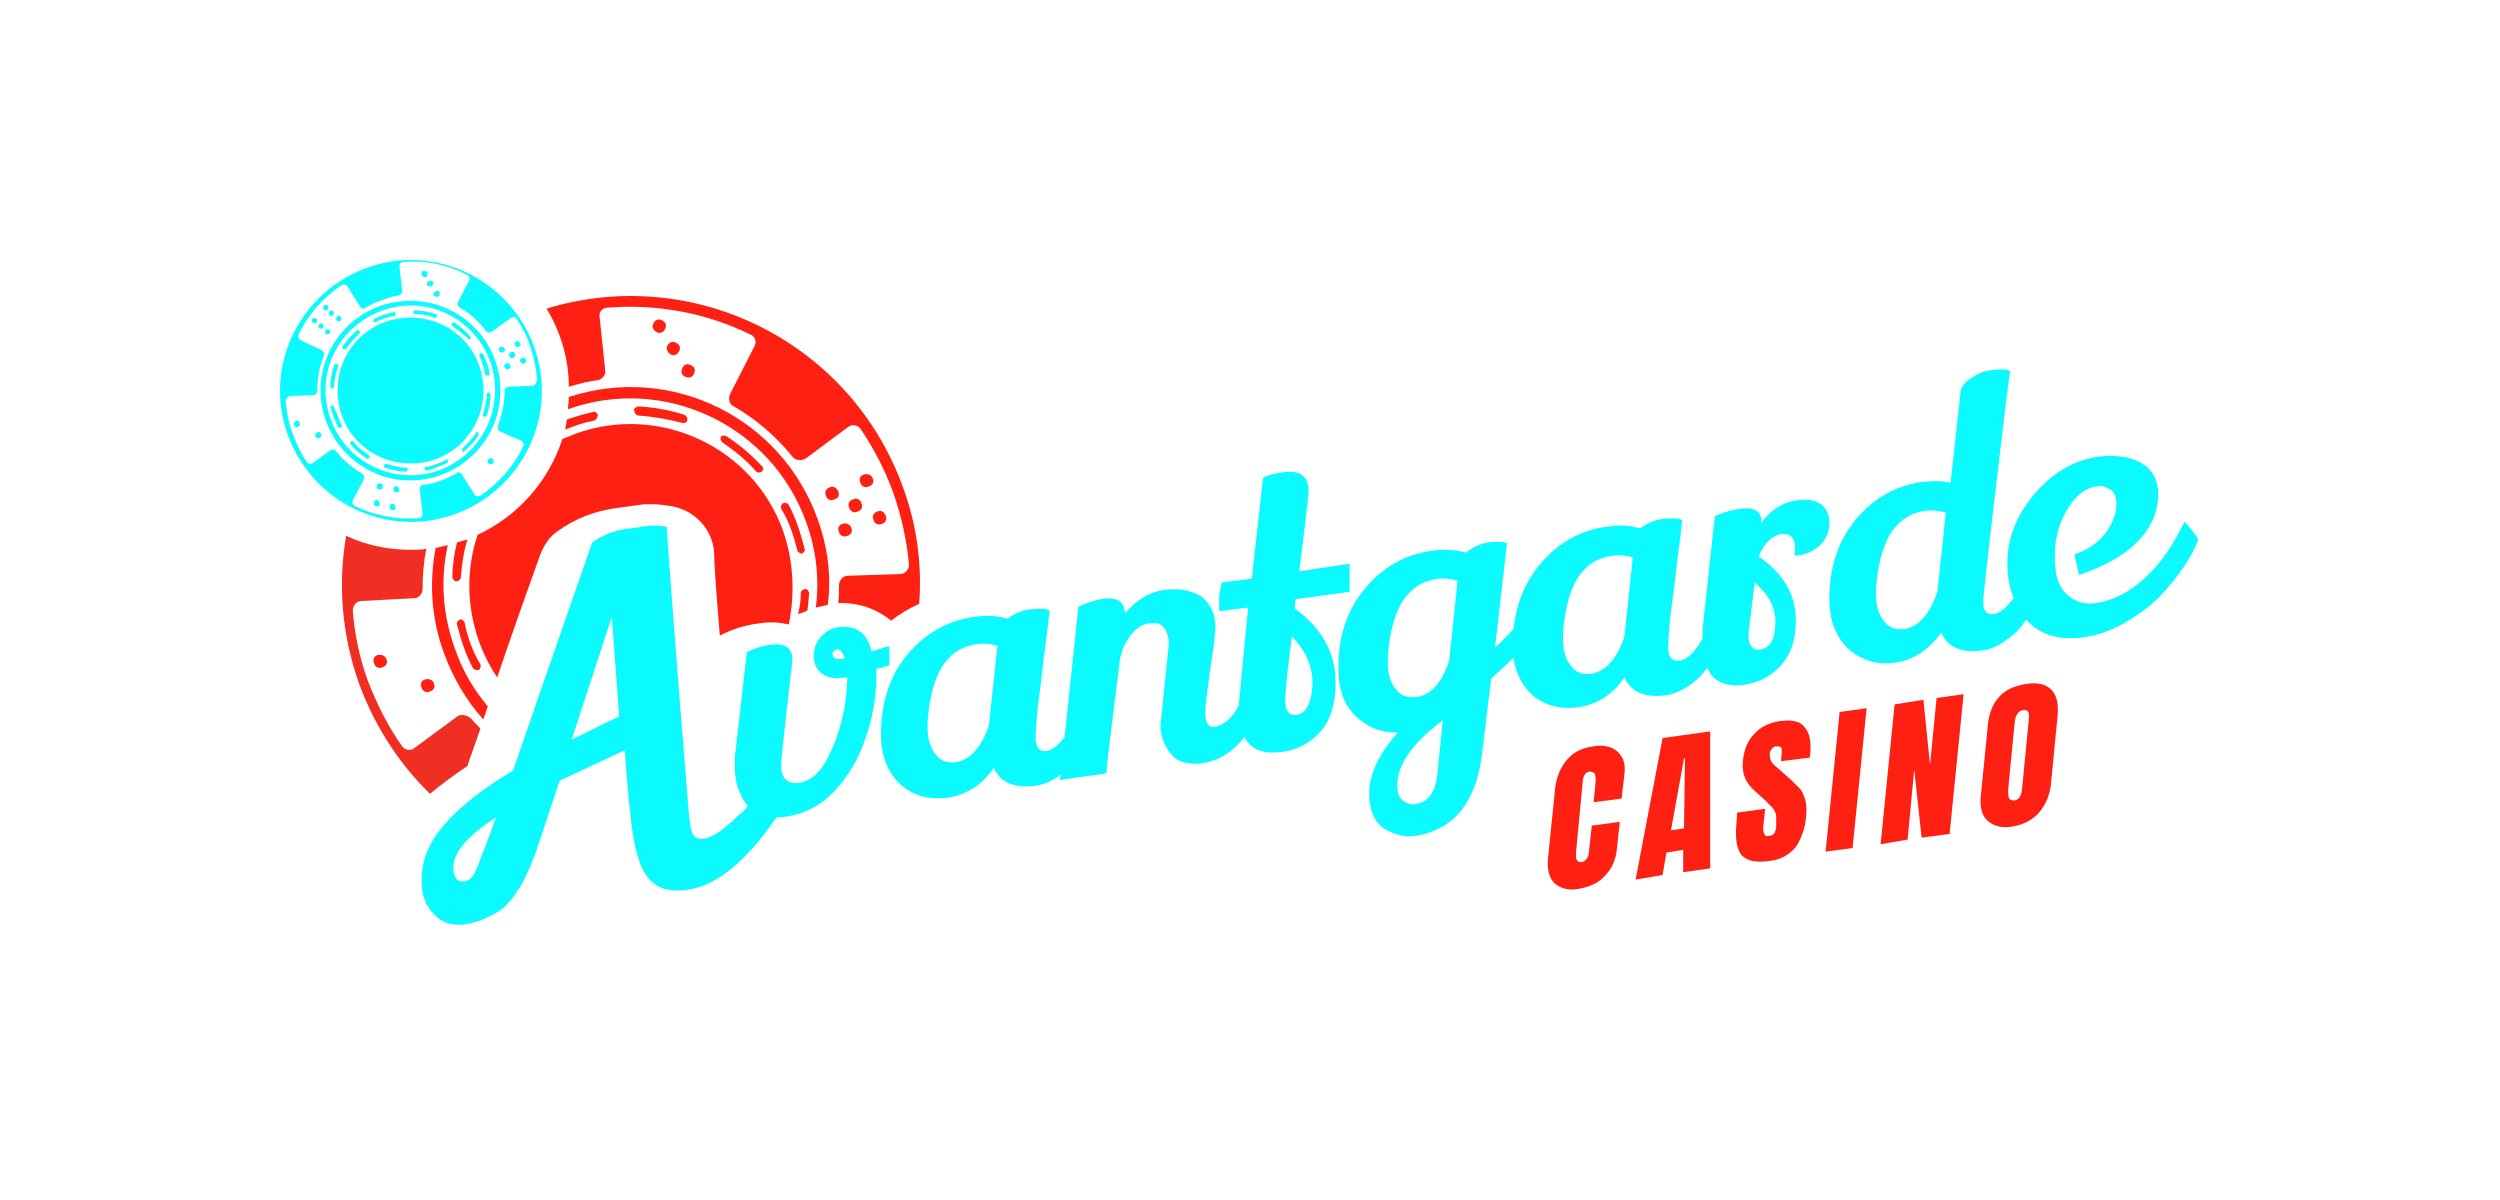 <?xml version="1.0" encoding="UTF-8"?>
<svg xmlns="http://www.w3.org/2000/svg" version="1.2" viewBox="0 0 125 60" width="125" height="60">
  <style>
		.s0 { fill: #ff2014 } 
		.s1 { fill: #0afaff } 
		.s2 { fill: #f02e24 } 
	</style>
  <g>
    <g>
      <g>
        <g>
          <g>
            <path class="s0" d="m21.27 33.97c-0.19 0.04-0.28 0.23-0.19 0.41 0.05 0.19 0.24 0.28 0.42 0.19 0.19-0.05 0.28-0.23 0.19-0.42-0.05-0.14-0.23-0.23-0.42-0.18z"></path>
          </g>
          <g>
            <path class="s0" d="m39.86 27.49c0 0.09 0.09 0.14 0.18 0.19h0.05c0.09-0.05 0.19-0.14 0.14-0.24-0.19-0.74-0.42-1.49-0.79-2.19-0.05-0.09-0.19-0.14-0.28-0.09-0.1 0.05-0.14 0.19-0.1 0.28 0.38 0.61 0.61 1.3 0.8 2.05z"></path>
          </g>
          <g>
            <path class="s0" d="m18.89 32.75c-0.18 0.05-0.28 0.24-0.18 0.42 0.04 0.19 0.23 0.28 0.42 0.19 0.18-0.05 0.28-0.23 0.18-0.42-0.04-0.14-0.23-0.23-0.42-0.19z"></path>
          </g>
          <g>
            <path class="s0" d="m33.61 17.75c0.19 0.05 0.33-0.09 0.38-0.28 0.04-0.18-0.1-0.32-0.28-0.37-0.19-0.04-0.33 0.1-0.38 0.28 0 0.14 0.1 0.33 0.28 0.37z"></path>
          </g>
          <g>
            <path class="s0" d="m32.92 16.64c0.18 0.04 0.32-0.1 0.37-0.28 0.04-0.19-0.09-0.33-0.28-0.38-0.19-0.04-0.33 0.1-0.37 0.28-0.05 0.14 0.09 0.33 0.28 0.38z"></path>
          </g>
          <g>
            <path class="s0" d="m34.36 18.87c0.19 0.05 0.33-0.09 0.37-0.28 0.05-0.18-0.09-0.32-0.28-0.37-0.18-0.05-0.32 0.09-0.37 0.28-0.05 0.19 0.09 0.33 0.28 0.37z"></path>
          </g>
          <g>
            <path class="s0" d="m36.13 22.13c0.61 0.42 1.21 0.89 1.68 1.45q0.07 0.06 0.14 0.04 0.07 0.02 0.14-0.04 0.14-0.14 0-0.28-0.79-0.85-1.77-1.49c-0.1-0.05-0.24-0.05-0.28 0.04q-0.06 0.14 0.09 0.28z"></path>
          </g>
          <g>
            <path class="s0" d="m42.14 26.19c-0.19 0.04-0.28 0.23-0.19 0.42 0.05 0.18 0.24 0.27 0.42 0.18 0.19-0.05 0.28-0.23 0.19-0.42-0.1-0.18-0.28-0.23-0.42-0.18z"></path>
          </g>
          <g>
            <path class="s0" d="m42.65 24.97c-0.19 0.05-0.28 0.24-0.19 0.42 0.05 0.19 0.24 0.28 0.42 0.19 0.19-0.05 0.28-0.23 0.19-0.42-0.05-0.19-0.23-0.28-0.42-0.19z"></path>
          </g>
          <g>
            <path class="s0" d="m41.49 24.37c-0.19 0.05-0.28 0.23-0.19 0.42 0.05 0.18 0.23 0.28 0.42 0.18 0.19-0.04 0.28-0.23 0.19-0.41-0.1-0.19-0.28-0.28-0.42-0.19z"></path>
          </g>
          <g>
            <path class="s0" d="m43.21 23.72c-0.19 0.04-0.28 0.23-0.19 0.42 0.05 0.18 0.24 0.28 0.42 0.18 0.19-0.04 0.28-0.23 0.19-0.42-0.05-0.14-0.23-0.23-0.42-0.18z"></path>
          </g>
          <g>
            <path class="s0" d="m43.86 25.58c-0.18 0.05-0.28 0.23-0.18 0.42 0.04 0.19 0.23 0.28 0.42 0.19 0.18-0.05 0.27-0.24 0.18-0.42-0.09-0.19-0.23-0.28-0.42-0.19z"></path>
          </g>
          <g>
            <path class="s0" d="m23.23 31.12c-0.05-0.09-0.14-0.18-0.24-0.14-0.09 0.05-0.18 0.14-0.14 0.24 0.19 0.74 0.42 1.49 0.8 2.19 0.04 0.04 0.09 0.09 0.18 0.09q0.08 0 0.1 0c0.09-0.05 0.13-0.19 0.09-0.28-0.42-0.7-0.65-1.4-0.79-2.1z"></path>
          </g>
          <g>
            <path class="s0" d="m31.94 20.78c0.74 0.05 1.49 0.19 2.19 0.37h0.04c0.1 0 0.19-0.04 0.19-0.13 0.05-0.1-0.05-0.24-0.14-0.28q-1.11-0.35-2.28-0.42c-0.1 0-0.24 0.09-0.24 0.18 0.05 0.19 0.1 0.28 0.24 0.28z"></path>
          </g>
        </g>
        <g>
          <path class="s0" d="m40.37 30.52c0.05-0.28 0.05-0.56 0.09-0.84 0-0.09-0.09-0.23-0.18-0.23-0.1 0-0.24 0.09-0.24 0.18q0 0.57-0.14 1.07c0.14-0.04 0.33-0.09 0.47-0.18z"></path>
        </g>
      </g>
    </g>
    <g>
      <path class="s1" d="m44.33 32.33c-0.14 0.05-0.42 0.14-0.75 0.24-0.23-0.93-0.74-1.31-1.63-1.21-0.37 0.04-0.7 0.23-0.93 0.51-0.23 0.28-0.33 0.56-0.33 0.93 0 0.37 0.14 0.7 0.42 0.89 0.24 0.18 0.61 0.28 1.12 0.18h0.14q-0.05 2.22-1.02 4.1c-0.38 0.7-0.84 1.07-1.35 1.17-0.66 0.09-0.94-0.24-0.94-0.89 0-0.23 0.1-1.21 0.28-2.79 0.19-1.63 0.28-2.43 0.28-2.47q0-0.9-1.11-0.75-0.62 0.09-1.17 0.37l-0.6 5.27c0 0.14 0 0.32 0 0.46q0.01 1.19 0.65 1.96c-0.14 0.19-0.28 0.33-0.47 0.47-0.7 0.69-1.3 1.11-1.72 1.16q-0.42 0.06-0.56-0.23-0.15-0.28-0.23-1.4c-0.7-8.57-1.03-13.23-1.08-13.97q-0.48-0.06-0.83-0.05c-0.24 0.05-0.42 0.05-0.56 0.09-0.14 0-0.33 0.05-0.47 0.05q-1.1 0.14-1.86 0.7c-1.87 5.35-3.17 9.13-3.96 11.41-2.8 1.68-4.33 3.31-4.52 4.89-0.05 0.23-0.05 0.42-0.05 0.61q-0.01 1.05 0.61 1.67 0.56 0.64 1.54 0.52 0.92-0.14 1.77-0.7c0.23-0.14 0.42-0.37 0.65-0.65 0.18-0.28 0.37-0.52 0.46-0.7q0.14-0.27 0.42-0.89c0.14-0.37 0.28-0.7 0.33-0.88 0.05-0.19 0.19-0.52 0.33-0.98l0.79-2.38c1.07-0.51 2.19-1.02 3.26-1.53 0.09 1.3 0.18 2.42 0.28 3.21 0.14 1.58 0.46 2.65 0.88 3.17 0.42 0.51 1.07 0.74 1.96 0.6q2.17-0.28 4.47-3.63c0.19 0 0.37 0 0.61-0.05 0.84-0.14 1.63-0.56 2.28-1.25 0.65-0.7 1.21-1.59 1.54-2.61q0.56-1.55 0.56-3.17v-0.33l0.65-0.18v-0.94zm-2.19 0.61c-0.33 0.05-0.51-0.05-0.51-0.23 0-0.14 0.09-0.19 0.23-0.24q0.22 0 0.37 0.42-0.01 0.06-0.09 0.05zm-18.26 10.39c-0.19 0.46-0.37 0.7-0.65 0.74q-0.56 0.07-0.56-0.7-0.01-1.11 2.14-2.51c-0.42 1.16-0.75 1.96-0.93 2.47zm4.7-6.34l2.01-6.15 0.37 4.99q-0.77 0.34-2.38 1.16z"></path>
      <path class="s1" d="m64.73 30.42l0.05-0.46 2.7-0.37v-1.4l-2.52 0.37c0.33-2.56 0.47-3.91 0.47-3.96q0.01-1.19-1.3-0.98-0.63 0.07-0.98 0.28l-0.56 5.03-1.49 0.19q-0.14 0.42-0.14 0.84 0 0.41 0 0.6l1.4-0.18 0.04 0.04-0.46 4.8q0-0.01 0 0.05c-0.33 0.65-0.75 0.98-1.17 1.07-0.37 0.05-0.51-0.19-0.51-0.74 0-0.28 0.14-1.4 0.42-3.27q0.08-0.69 0.09-0.97c0-0.66-0.23-1.12-0.65-1.49-0.47-0.33-1.07-0.47-1.86-0.38-0.8 0.1-1.45 0.52-2.01 1.17-0.04-0.61-0.42-0.84-1.21-0.7-0.23 0.05-0.6 0.14-1.12 0.37l-0.69 6.52q-0.48 0.63-0.89 0.7-0.56 0.06-0.56-0.65 0-0.56 0.14-1.82 0.09-0.55 0.23-1.86c0.1-0.89 0.24-1.77 0.33-2.7q-0.28-0.13-0.98-0.05c-0.42 0.05-0.84 0.23-1.12 0.47-0.46-0.14-1.02-0.19-1.58-0.1-0.05 0-0.05 0-0.09 0q-2.03 0.3-3.36 1.91c-0.88 1.08-1.3 2.38-1.3 3.96q0 1.61 0.98 2.52 0.98 0.85 2.37 0.65c0.93-0.14 1.73-0.65 2.29-1.49q0.48 1.11 2.09 0.89 0.63-0.07 1.26-0.56l-0.05 0.28 2.33-0.33c0-0.28 0.23-2.14 0.65-5.5q0.09-0.77 0.52-1.35c0.28-0.37 0.56-0.6 0.93-0.65 0.37-0.05 0.65 0 0.79 0.23q0.22 0.3 0.23 0.8l-0.42 4.09q0.02 0.77 0.52 1.4c0.32 0.42 0.88 0.56 1.58 0.47q1.26-0.2 2.1-1.31c0.09 0.14 0.14 0.24 0.23 0.33q0.5 0.56 1.63 0.42 1.13-0.14 1.91-0.98c0.51-0.56 0.79-1.4 0.79-2.47 0-1.54-0.7-2.75-2.05-3.73zm-15.28 5.83c-0.37 1.12-0.93 1.72-1.63 1.86-0.42 0.05-0.79-0.05-1.02-0.37-0.28-0.33-0.42-0.75-0.42-1.35q0-0.13 0-0.33c0.09-1.16 0.32-2.09 0.74-2.75q0.64-0.98 1.77-1.11 0.49-0.06 0.98 0.09zm15.93-0.93c-0.14 0.28-0.37 0.42-0.6 0.42-0.33 0.04-0.52-0.19-0.52-0.75q-0.01-0.43 0.33-3.17 1.04 1.06 1.03 2.33c0 0.51-0.1 0.89-0.24 1.17z"></path>
      <path class="s1" d="m89.89 27.77q0.68-0.07 1.16-0.56 0.42-0.43 0.42-1.07c0-0.42-0.14-0.7-0.42-0.93-0.28-0.19-0.7-0.28-1.21-0.19q-1.06 0.14-1.77 1.12v-0.05c0-0.56-0.37-0.74-1.07-0.65q-0.63 0.08-1.26 0.37l-0.61 5.64c0 0.09 0 0.28 0 0.47-0.09 0.14-0.13 0.28-0.23 0.37-0.32 0.46-0.6 0.7-0.93 0.74q-0.56 0.06-0.56-0.65 0-0.56 0.14-1.82c0.05-0.37 0.14-0.97 0.23-1.86 0.1-0.88 0.24-1.77 0.33-2.7q-0.28-0.13-0.98-0.05c-0.42 0.05-0.84 0.24-1.12 0.47-0.46-0.14-1.02-0.19-1.58-0.09-0.05 0-0.05 0-0.09 0q-2.03 0.29-3.36 1.91-1.1 1.32-1.3 3.21c-0.28 0.28-0.56 0.61-0.93 0.93l0.6-5.22c-0.23-0.09-0.56-0.09-0.93-0.04q-0.56 0.08-1.12 0.51c-0.51-0.14-1.12-0.19-1.72-0.09q-2.03 0.29-3.35 1.91c-0.89 1.07-1.31 2.37-1.31 3.96 0 1.07 0.28 1.86 0.89 2.42q0.9 0.85 2.09 0.79c-0.93 1.03-1.44 2.05-1.44 3.07 0 0.84 0.28 1.45 0.79 1.77 0.51 0.28 1.02 0.42 1.54 0.33q1.39-0.22 2.23-1.21 0.85-1.05 1.07-2.8l0.47-3.86q0.63-0.55 1.12-1.03c0.09 0.75 0.42 1.35 0.88 1.82q0.98 0.85 2.38 0.65c0.93-0.14 1.72-0.65 2.28-1.49q0.49 1.11 2.1 0.89c0.56-0.1 1.12-0.38 1.68-0.93 0.13-0.14 0.23-0.28 0.37-0.42 0.04 0.09 0.14 0.23 0.18 0.32 0.33 0.42 0.89 0.61 1.63 0.51q1.11-0.14 1.87-0.97 0.75-0.84 0.74-2.24c0-1.3-0.6-2.33-1.86-3.21q0.42-0.98 1.12-1.12 0.7-0.07 0.7 0.7c0 0.14 0 0.23-0.05 0.37q0.2 0 0.19 0zm-18.03 10.99q-0.14 1.32-1.12 1.45c-0.23 0.04-0.42-0.05-0.6-0.19-0.19-0.14-0.28-0.42-0.28-0.74 0-1.03 0.74-2.1 2.28-3.27zm0.6-5.72q-0.57 1.67-1.63 1.81c-0.42 0.05-0.79-0.04-1.02-0.37-0.28-0.33-0.42-0.75-0.42-1.35q0-0.13 0-0.33 0.13-1.75 0.74-2.75 0.65-0.97 1.77-1.11 0.42-0.06 0.98 0.09zm8.76-1.21c-0.37 1.12-0.93 1.72-1.63 1.86-0.42 0.05-0.79-0.05-1.02-0.37-0.28-0.33-0.42-0.75-0.42-1.35q0-0.13 0-0.33c0.09-1.16 0.32-2.09 0.74-2.75q0.64-0.98 1.77-1.11 0.49-0.06 0.98 0.09zm7.55-0.75q0.01 1.26-0.75 1.4c-0.37 0.05-0.6-0.19-0.6-0.7q-0.02 0 0.32-2.65 1.04 0.9 1.03 1.95z"></path>
      <path class="s1" d="m109.22 26.09c-0.51 1.07-1.12 2.01-1.91 2.75-0.79 0.75-1.63 1.17-2.47 1.31-0.61 0.09-1.07-0.05-1.49-0.42-0.42-0.38-0.61-0.98-0.61-1.87q-0.01-1.32 0.61-2.37c0.42-0.7 0.88-1.07 1.44-1.17q0.35-0.07 0.7 0.14c0.23 0.14 0.33 0.37 0.33 0.79 0 0.42-0.19 0.89-0.51 1.36q-0.55 0.76-1.59 1.11l0.23 1.03c1.22-0.42 2.19-0.93 2.89-1.63 0.7-0.7 1.07-1.49 1.07-2.42q0-1.05-0.83-1.54c-0.56-0.33-1.26-0.42-2.15-0.33-1.26 0.19-2.28 0.79-3.21 1.87-0.89 1.07-1.35 2.18-1.35 3.44 0 0.65 0.09 1.26 0.32 1.77-0.04 0.05-0.04 0.05-0.09 0.1-0.33 0.41-0.65 0.69-0.93 0.69q-0.5 0.07-0.51-0.55c0-0.42 0.28-2.8 0.79-7.09 0.23-2.04 0.42-3.58 0.56-4.51-0.19-0.1-0.52-0.1-0.89-0.05-0.42 0.05-0.74 0.19-1.02 0.37q-0.42 0.27-0.56 0.61l-0.51 4.66c-0.42-0.1-0.84-0.1-1.31-0.05-0.05 0-0.05 0-0.09 0q-2.03 0.29-3.36 1.91-1.31 1.6-1.3 3.96 0 1.61 0.98 2.51c0.65 0.56 1.44 0.8 2.33 0.66 0.93-0.14 1.67-0.66 2.28-1.49q0.5 1.1 2.05 0.88 0.56-0.06 1.12-0.46c0.42-0.28 0.79-0.61 1.07-1.08q0.07 0.07 0.14 0.14c0.65 0.66 1.58 0.89 2.7 0.75q1.06-0.14 2.05-0.7 0.97-0.56 1.72-1.26 1.46-1.53 2.01-2.93-0.35-0.55-0.7-0.89zm-12.35 3.5q-0.57 1.66-1.63 1.86c-0.42 0.05-0.79-0.05-1.02-0.37-0.28-0.33-0.42-0.75-0.42-1.35q0-0.13 0-0.33c0.09-1.16 0.33-2.1 0.74-2.75q0.65-0.98 1.77-1.12 0.42-0.05 0.98 0.1z"></path>
    </g>
    <g>
      <path class="s2" d="m22.85 35.83l-2.14 1.58c-0.19 0.14-0.46 0.1-0.6-0.09-0.7-0.98-1.26-2.1-1.73-3.31q-0.62-1.75-0.74-3.49c0-0.23 0.18-0.47 0.42-0.47l2.65-0.14c0.23 0 0.42-0.23 0.42-0.46 0-0.66 0.05-1.35 0.19-2.01-0.24 0.05-0.52 0.05-0.75 0.05-1.16 0-2.28-0.23-3.26-0.7-0.42 2.38-0.23 4.94 0.65 7.41 0.79 2.14 2.01 4 3.54 5.49q0.83-0.69 1.87-1.39c0.18-0.56 0.42-1.17 0.65-1.87-0.14-0.18-0.33-0.32-0.47-0.51-0.23-0.18-0.51-0.23-0.7-0.09z"></path>
      <path class="s0" d="m45.17 24.42c-2.61-7.32-10.48-11.23-17.84-8.99 0.69 1.16 1.11 2.46 1.11 3.91 0.47-0.14 0.98-0.28 1.45-0.33 0.23-0.04 0.42-0.28 0.37-0.51l-0.28-2.66c-0.05-0.23 0.14-0.46 0.42-0.46 2.52-0.19 4.94 0.28 7.13 1.35 0.23 0.09 0.32 0.37 0.18 0.61l-1.21 2.37c-0.09 0.23-0.04 0.51 0.19 0.61q1.68 0.97 2.93 2.51c0.14 0.19 0.42 0.23 0.66 0.1l2.14-1.59c0.18-0.14 0.46-0.09 0.6 0.09 0.66 0.98 1.22 2.05 1.63 3.17q0.64 1.82 0.8 3.64c0 0.23-0.19 0.46-0.42 0.46l-2.66 0.09c-0.23 0-0.42 0.24-0.42 0.47 0 0.33 0 0.61-0.04 0.89q0.07 0 0.14 0c0.97 0 1.81 0.32 2.51 0.88q0.63-0.49 1.4-0.84c0.14-1.86-0.09-3.86-0.79-5.77z"></path>
    </g>
    <g>
      <path class="s0" d="m22.39 27.26c-0.19 0.04-0.42 0.09-0.61 0.14-0.32 1.72-0.23 3.49 0.42 5.26q0.7 1.9 1.96 3.31c0.09-0.19 0.14-0.42 0.23-0.65-0.7-0.84-1.26-1.77-1.63-2.85-0.65-1.77-0.74-3.54-0.37-5.21z"></path>
      <path class="s0" d="m40.88 25.95c-1.82-5.07-7.31-7.78-12.44-6.1 0 0.23-0.04 0.42-0.04 0.61 4.84-1.73 10.2 0.83 11.92 5.68 0.51 1.4 0.65 2.84 0.47 4.24q0.27-0.07 0.6-0.14c0.19-1.4 0-2.89-0.51-4.29z"></path>
    </g>
    <path class="s0" d="m39.16 26.56c-1.49-4.19-6.15-6.38-10.34-4.89q-0.35 0.14-0.7 0.28c-0.7 2.14-2.24 3.86-4.24 4.79-0.56 1.68-0.56 3.5 0.05 5.27 0.23 0.65 0.55 1.3 0.93 1.86 0.6-1.77 1.3-3.77 2.14-6.1 0.19-0.51 0.47-0.93 0.88-1.21 0.84-0.61 1.87-1.03 3.03-1.17l1.03-0.14c0.18-0.04 0.42-0.04 0.65-0.04 0.28 0 0.61 0.04 0.93 0.09 1.26 0.19 2.19 1.26 2.19 2.47 0 0.28 0.05 1.26 0.28 4.01q0.91-0.48 1.96-0.61 0.35-0.06 0.7-0.05c0.27 0 0.51 0.05 0.79 0.1 0.32-1.59 0.23-3.17-0.28-4.66z"></path>
    <path class="s0" d="m29.89 20.74c-0.05-0.1-0.14-0.19-0.24-0.14-0.41 0.09-0.88 0.23-1.3 0.37-0.05 0.18-0.05 0.32-0.09 0.51 0.46-0.19 0.98-0.37 1.49-0.46q0.14-0.14 0.14-0.28z"></path>
    <path class="s0" d="m22.85 27.12c-0.14 0.56-0.23 1.16-0.23 1.72 0 0.09 0.09 0.23 0.19 0.23 0.09 0 0.23-0.09 0.23-0.18 0.05-0.65 0.14-1.31 0.33-1.91-0.19 0.04-0.33 0.09-0.52 0.14z"></path>
    <path class="s1" d="m18.38 13.38c-3.4 1.21-5.22 4.93-4 8.33 1.21 3.4 4.93 5.22 8.33 4.01 3.4-1.21 5.22-4.94 4.01-8.34-1.21-3.4-4.94-5.22-8.34-4zm8.25 5.91l-1.21 0.05c-0.1 0-0.19 0.09-0.19 0.23 0 0.61-0.14 1.17-0.33 1.72-0.04 0.1 0 0.24 0.1 0.28l1.07 0.47c0.09 0.05 0.14 0.19 0.09 0.28-0.46 0.98-1.21 1.82-2.14 2.47-0.09 0.04-0.23 0.04-0.28-0.05l-0.65-1.02c-0.05-0.1-0.19-0.14-0.28-0.05-0.24 0.14-0.52 0.28-0.79 0.37-0.28 0.1-0.56 0.19-0.84 0.19-0.1 0-0.19 0.09-0.19 0.23l0.14 1.21c0 0.1-0.05 0.24-0.19 0.24-1.11 0.09-2.23-0.14-3.21-0.61-0.09-0.05-0.14-0.19-0.09-0.28l0.56-1.07c0.04-0.09 0-0.23-0.1-0.28q-0.75-0.42-1.3-1.12-0.14-0.13-0.28-0.04l-0.89 0.65c-0.09 0.04-0.23 0.04-0.28-0.05-0.32-0.46-0.56-0.98-0.74-1.49-0.19-0.51-0.28-1.07-0.33-1.58 0-0.1 0.1-0.19 0.19-0.24l1.21-0.04c0.09 0 0.19-0.1 0.19-0.24 0-0.6 0.09-1.16 0.32-1.72 0.05-0.09 0-0.23-0.09-0.28l-1.07-0.51c-0.1-0.05-0.14-0.19-0.1-0.28 0.47-0.98 1.22-1.86 2.15-2.47 0.09-0.05 0.23-0.05 0.28 0.05l0.65 1.02c0.05 0.1 0.19 0.14 0.28 0.05 0.23-0.14 0.51-0.28 0.79-0.37q0.42-0.16 0.84-0.24c0.09 0 0.19-0.09 0.19-0.23l-0.14-1.21c0-0.09 0.04-0.23 0.18-0.23 1.12-0.1 2.24 0.14 3.22 0.65 0.09 0.04 0.14 0.18 0.09 0.28l-0.56 1.07c-0.05 0.09 0 0.23 0.09 0.28 0.52 0.28 0.94 0.7 1.31 1.16 0.04 0.1 0.18 0.1 0.28 0.05l0.98-0.7c0.09-0.05 0.23-0.05 0.27 0.05 0.28 0.42 0.56 0.93 0.7 1.44 0.19 0.56 0.28 1.07 0.33 1.63q-0.08 0.28-0.23 0.28zm-7.6-4c-2.33 0.83-3.58 3.35-2.74 5.73 0.83 2.32 3.35 3.58 5.73 2.74 2.32-0.83 3.58-3.35 2.74-5.73-0.83-2.33-3.35-3.54-5.73-2.74zm2.89 8.24c-2.19 0.75-4.61-0.37-5.4-2.61-0.79-2.19 0.37-4.61 2.61-5.4 2.19-0.79 4.61 0.37 5.4 2.61 0.75 2.23-0.42 4.61-2.61 5.4zm2.05-5.22c0.65 1.91-0.32 4.01-2.23 4.66-1.91 0.65-4.01-0.32-4.66-2.23-0.65-1.91 0.32-4.01 2.23-4.66 1.91-0.65 4.01 0.32 4.66 2.23zm-3.59 5.17q-0.01 0.09-0.09 0.1c-0.37 0-0.7-0.1-1.02-0.19-0.05 0-0.1-0.05-0.05-0.14 0-0.05 0.05-0.09 0.14-0.05 0.33 0.1 0.65 0.19 0.98 0.19 0.04 0 0.04 0.05 0.04 0.09zm0.28-7.87q0.01-0.08 0.1-0.09c0.37 0 0.7 0.09 1.02 0.18 0.05 0 0.1 0.05 0.05 0.14 0 0.05-0.05 0.05-0.09 0.05q0.01 0-0.05 0c-0.28-0.14-0.61-0.19-0.93-0.19-0.1 0-0.1-0.04-0.1-0.09zm-3.49 1.86q-0.06-0.07-0.05-0.13 0.28-0.44 0.7-0.8 0.07-0.07 0.14 0 0.07 0.07 0 0.14c-0.23 0.24-0.46 0.47-0.65 0.75-0.05 0.04-0.05 0.04-0.14 0.04 0.05 0 0 0 0 0zm1.26 5.27q0.06 0.07 0.04 0.14-0.01 0.06-0.09 0.05h-0.04q-0.44-0.28-0.8-0.7-0.07-0.07 0-0.14 0.07-0.07 0.14 0c0.19 0.28 0.47 0.46 0.75 0.65zm0.23-6.66q-0.01-0.07 0.05-0.14c0.32-0.14 0.65-0.28 0.98-0.33 0.04 0 0.09 0 0.09 0.09 0 0.05 0 0.1-0.09 0.1-0.33 0.04-0.66 0.18-0.94 0.32l-0.09-0.04c0.05 0.04 0 0 0 0zm-2.14 3.21c0-0.37 0.09-0.7 0.18-1.02 0-0.05 0.05-0.1 0.14-0.05 0.05 0 0.1 0.05 0.05 0.14-0.09 0.33-0.19 0.65-0.19 0.98 0 0.04-0.04 0.09-0.09 0.09-0.09-0.05-0.09-0.05-0.09-0.14zm0.56 1.96c0.04 0.04 0 0.09-0.05 0.14h-0.05c-0.04 0-0.04 0-0.09-0.05q-0.22-0.49-0.37-0.98c0-0.04 0-0.09 0.09-0.09 0.05 0 0.09 0 0.09 0.09 0.14 0.28 0.24 0.61 0.38 0.89zm6.89-3.45q-0.01-0.07 0.05-0.14 0.07-0.01 0.14 0.05c0.14 0.32 0.28 0.65 0.32 0.98 0 0.04 0 0.09-0.09 0.09q0.01 0-0.05 0c-0.04 0-0.09-0.05-0.09-0.09-0.05-0.28-0.14-0.61-0.28-0.89zm-1.35-1.49q-0.06-0.07-0.05-0.14 0.07-0.06 0.14-0.05 0.43 0.28 0.8 0.7 0.07 0.07 0 0.14c0 0-0.05 0.05-0.05 0-0.05 0-0.05 0-0.05-0.04-0.23-0.19-0.51-0.42-0.79-0.61zm1.91 3.45c0 0.37-0.09 0.7-0.19 1.02q-0.01 0.06-0.09 0.05 0.01 0-0.05 0c-0.04 0-0.09-0.05-0.04-0.14 0.09-0.33 0.18-0.65 0.18-0.98q0.01-0.08 0.1-0.09c0.09 0.04 0.09 0.09 0.09 0.14zm-2.14 3.26c0.04 0.04 0 0.09-0.05 0.14q-0.49 0.22-0.98 0.37 0.01 0-0.04 0c-0.05 0-0.1-0.05-0.1-0.09 0-0.05 0-0.1 0.1-0.1 0.32-0.04 0.65-0.18 0.93-0.32 0.04-0.09 0.14-0.05 0.14 0zm1.49-1.4q0.06 0.07 0.05 0.14-0.28 0.43-0.7 0.79l-0.05 0.05c-0.05 0-0.05 0-0.05-0.05q-0.07-0.07 0-0.14 0.37-0.33 0.66-0.74 0.01-0.14 0.09-0.05zm-8.25-5.5c-0.04-0.04-0.09-0.14 0-0.18 0.05-0.05 0.14-0.05 0.19 0 0.05 0.04 0.05 0.14 0 0.18-0.05 0.05-0.14 0.05-0.19 0zm0.33 0.1c0.05-0.05 0.14-0.1 0.19 0 0.04 0.04 0.04 0.14 0 0.18-0.05 0.05-0.14 0.05-0.19 0-0.05-0.04-0.05-0.14 0-0.18zm0.33 0.28c0.04-0.05 0.14-0.05 0.18 0 0.05 0.04 0.05 0.14 0 0.18-0.04 0.05-0.14 0.05-0.18 0-0.05-0.04-0.05-0.14 0-0.18zm-0.1-1.03c-0.04-0.04-0.04-0.14 0-0.18 0.05-0.05 0.14-0.1 0.19 0 0.05 0.04 0.05 0.14 0 0.18-0.05 0.05-0.14 0.09-0.19 0zm0.28 0.09c0.05-0.04 0.14-0.04 0.19 0 0.04 0.05 0.04 0.14 0 0.19-0.05 0.05-0.14 0.09-0.19 0 0-0.05-0.04-0.14 0-0.19zm0.37 0.28c0.05-0.04 0.14-0.09 0.19 0 0.05 0.05 0.05 0.14 0 0.19-0.05 0.05-0.14 0.05-0.19 0-0.04-0.05-0.04-0.14 0-0.19zm8.39 1.59c0.05 0.09 0 0.14-0.09 0.18-0.1 0.05-0.14 0-0.19-0.09-0.05-0.09 0-0.14 0.09-0.18 0.05 0 0.14 0 0.19 0.09zm0.28 0.84c0.05 0.09 0 0.14-0.09 0.18-0.1 0.05-0.14 0-0.19-0.09-0.05-0.09 0-0.14 0.09-0.19 0.1-0.04 0.14 0 0.19 0.1zm0.23-0.56c0.05 0.09 0 0.14-0.09 0.18-0.09 0.05-0.14 0-0.19-0.09q-0.05-0.12 0.1-0.19c0.09-0.04 0.18 0 0.18 0.1zm0.28-0.56c0.05 0.09 0 0.14-0.09 0.19-0.1 0.04-0.14 0-0.19-0.1q-0.05-0.13 0.09-0.18c0.05 0 0.14 0 0.19 0.09zm0.28 0.84c0.05 0.09 0 0.14-0.09 0.18-0.1 0.05-0.14 0-0.19-0.09-0.05-0.09 0-0.14 0.09-0.19 0.1-0.04 0.14 0 0.19 0.1zm-7.17 6.38c0 0.09-0.1 0.14-0.19 0.09-0.09 0-0.14-0.09-0.09-0.18 0-0.1 0.09-0.14 0.18-0.1 0.1 0 0.14 0.1 0.1 0.19zm-0.14 0.84c0 0.09-0.1 0.14-0.19 0.09-0.09 0-0.14-0.09-0.09-0.19 0-0.09 0.09-0.14 0.18-0.09 0.05 0.05 0.1 0.09 0.1 0.19zm0.98-0.7c0 0.09-0.1 0.14-0.19 0.09-0.09 0-0.14-0.09-0.09-0.18 0-0.1 0.09-0.14 0.18-0.1 0.05 0.05 0.1 0.14 0.1 0.19zm-0.19 0.88c0 0.1-0.09 0.14-0.19 0.1-0.09 0-0.14-0.1-0.09-0.19 0-0.09 0.09-0.14 0.19-0.09 0.04 0 0.09 0.09 0.09 0.18zm1.3-11.73c0-0.1 0.1-0.14 0.19-0.1 0.09 0 0.14 0.1 0.09 0.19 0 0.09-0.09 0.14-0.18 0.09-0.05-0.05-0.14-0.09-0.1-0.18zm0.47 0.37c0.09 0 0.14 0.09 0.09 0.18 0 0.1-0.09 0.14-0.18 0.1-0.1 0-0.14-0.1-0.1-0.19 0.05-0.05 0.14-0.09 0.19-0.09zm0.33 0.51c0.09 0 0.14 0.09 0.09 0.19 0 0.09-0.09 0.14-0.19 0.09-0.09 0-0.14-0.09-0.09-0.19 0.05-0.04 0.14-0.09 0.19-0.09zm-6.9 6.61c0.05 0.1 0 0.14-0.09 0.19-0.1 0.05-0.14 0-0.19-0.09-0.04-0.1 0-0.14 0.09-0.19 0.1-0.04 0.19 0 0.19 0.09zm1.07 0.56c0.05 0.1 0 0.14-0.09 0.19-0.09 0.05-0.14 0-0.19-0.09-0.04-0.1 0-0.14 0.1-0.19 0.09-0.05 0.18 0 0.18 0.09zm8.62 1.31c0.05 0.09 0 0.14-0.09 0.18-0.1 0.05-0.14 0-0.19-0.09-0.05-0.09 0-0.14 0.09-0.18 0.1-0.05 0.19 0 0.19 0.09z"></path>
    <g>
      <path class="s0" d="m78.89 44.45c-0.51 0.09-0.88-0.05-1.16-0.28q-0.41-0.42-0.33-1.26l0.33-3.22c0.04-0.69 0.23-1.21 0.56-1.63 0.32-0.41 0.74-0.65 1.35-0.74 0.32-0.05 0.6-0.05 0.88 0.05q0.35 0.12 0.56 0.46 0.21 0.34 0.14 0.89l-0.14 1.21-1.4 0.18 0.1-1.02q0.01-0.28-0.05-0.42-0.09-0.08-0.23-0.09c-0.14 0-0.23 0.09-0.28 0.18q-0.08 0.16-0.09 0.38l-0.33 3.49c0 0.19 0 0.33 0.05 0.37 0.04 0.1 0.14 0.1 0.23 0.1 0.14 0 0.19-0.1 0.28-0.19q0.08-0.15 0.09-0.37l0.14-1.26 1.4-0.19-0.14 1.31c-0.05 0.6-0.28 1.07-0.61 1.39-0.32 0.38-0.79 0.56-1.35 0.66z"></path>
      <path class="s0" d="m81.78 43.98l1.35-7.08 2.38-0.33v6.85l-1.35 0.19v-1.12l-0.84 0.14-0.19 1.12zm1.77-2.47l0.65-0.09 0.05-3.5h-0.05z"></path>
      <path class="s0" d="m88.44 43.05c-0.65 0.09-1.07 0-1.35-0.28q-0.35-0.41-0.28-1.44l0.05-0.7 1.4-0.19-0.1 0.89c0 0.13 0 0.27 0.05 0.37 0.05 0.09 0.14 0.14 0.23 0.09q0.21 0 0.28-0.14c0.05-0.09 0.09-0.19 0.09-0.37 0-0.23 0-0.37 0-0.51q-0.05-0.22-0.18-0.38c-0.09-0.09-0.23-0.23-0.37-0.37l-0.56-0.51q-0.63-0.56-0.56-1.4 0.07-0.91 0.56-1.4c0.32-0.37 0.74-0.56 1.25-0.65 0.66-0.09 1.08 0 1.31 0.33 0.23 0.28 0.33 0.79 0.23 1.49l-1.44 0.18 0.04-0.46c0-0.09 0-0.19-0.04-0.23q-0.08-0.06-0.24-0.05-0.15 0-0.23 0.14c-0.04 0.05-0.09 0.14-0.09 0.23q-0.01 0.13 0.05 0.33c0.04 0.09 0.14 0.23 0.27 0.32l0.75 0.66q0.21 0.21 0.42 0.42c0.14 0.14 0.19 0.32 0.28 0.55 0.05 0.24 0.09 0.47 0.05 0.8-0.05 0.65-0.24 1.16-0.52 1.58-0.32 0.37-0.74 0.65-1.35 0.7z"></path>
      <path class="s0" d="m91.28 42.58l0.7-6.98 1.35-0.19-0.7 6.99z"></path>
      <path class="s0" d="m94.03 42.21l0.7-6.99 1.44-0.23 0.33 3.26 0.33-3.35 1.35-0.19-0.7 6.99-1.4 0.18-0.37-3.4-0.33 3.5z"></path>
      <path class="s0" d="m100.6 41.33c-0.56 0.09-0.98-0.05-1.26-0.33q-0.42-0.42-0.28-1.4l0.33-3.31q0.07-0.89 0.56-1.44c0.32-0.37 0.79-0.56 1.35-0.65q0.84-0.14 1.26 0.28c0.28 0.28 0.37 0.7 0.32 1.3l-0.32 3.31c-0.05 0.65-0.28 1.16-0.61 1.54q-0.5 0.56-1.35 0.7zm0.14-1.31c0.23-0.05 0.33-0.23 0.37-0.65l0.33-3.4c0.05-0.33-0.05-0.51-0.28-0.47q-0.35 0.07-0.42 0.56l-0.33 3.4c0 0.23 0 0.37 0.05 0.47 0.09 0.09 0.14 0.09 0.28 0.09z"></path>
    </g>
  </g>
</svg>
